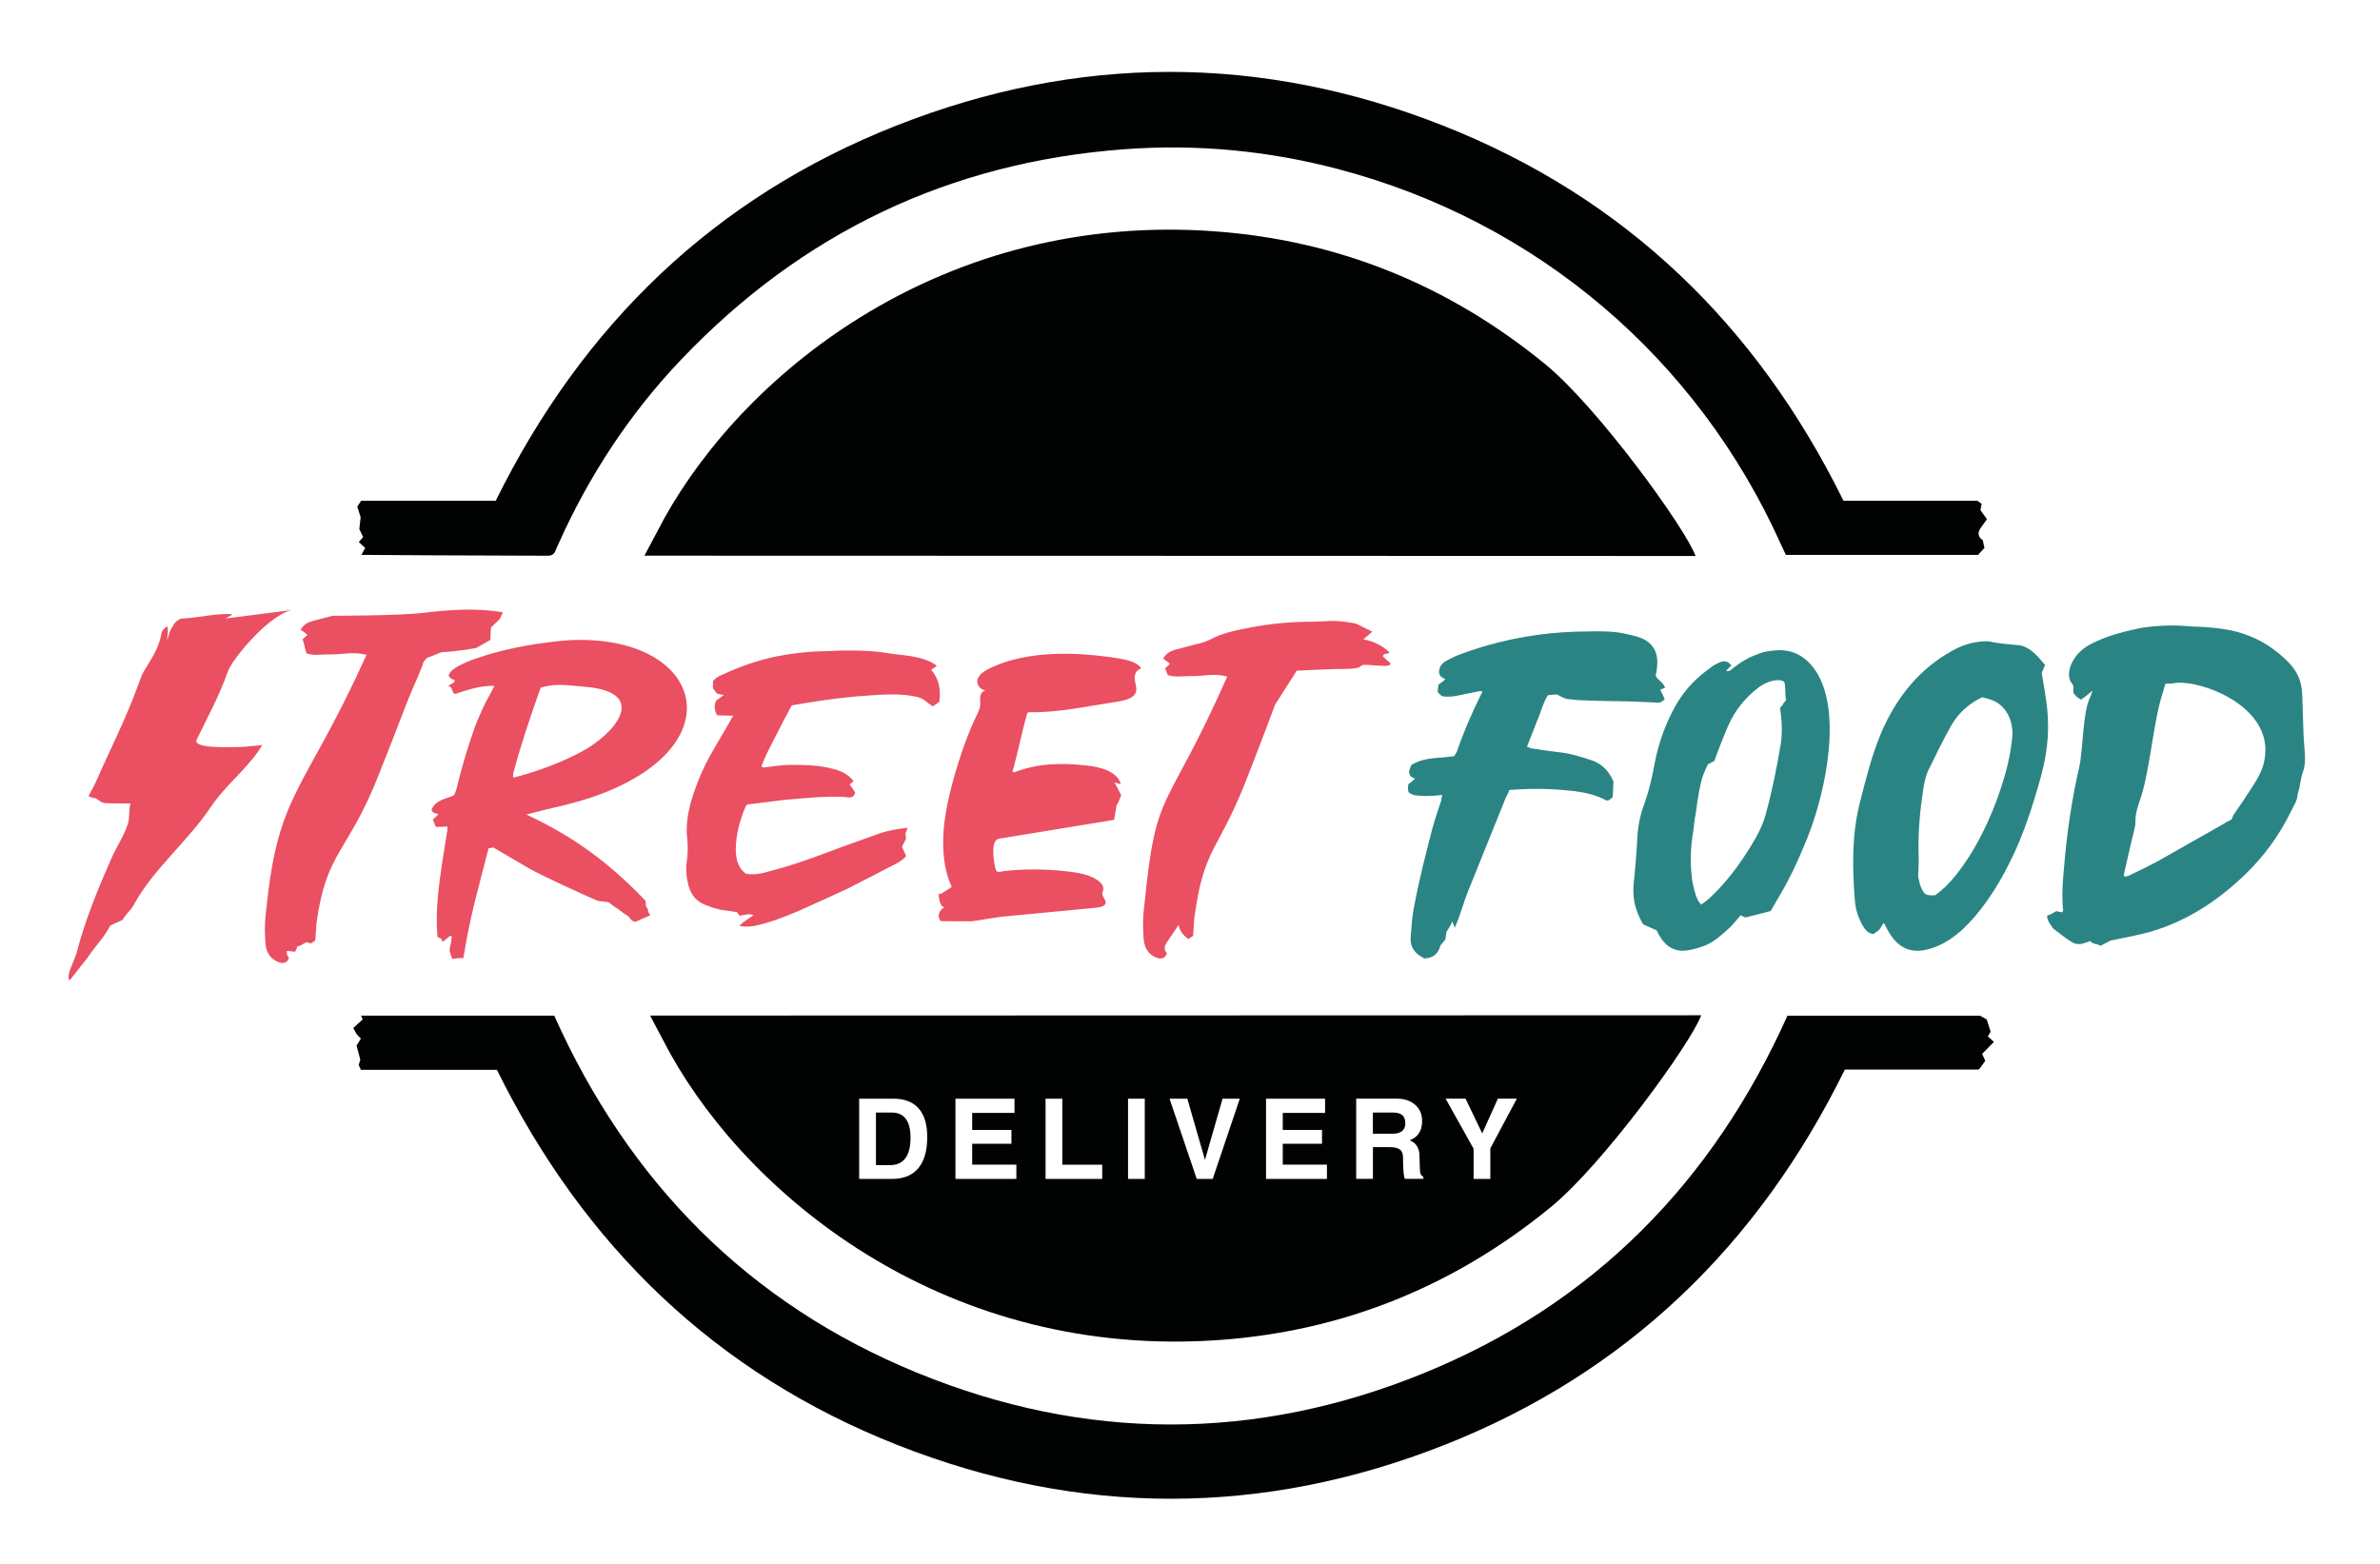 <svg xmlns="http://www.w3.org/2000/svg" xmlns:xlink="http://www.w3.org/1999/xlink" id="Capa_1" x="0px" y="0px" viewBox="0 0 473.58 311.32" style="enable-background:new 0 0 473.58 311.32;" xml:space="preserve"> <style type="text/css"> .st0{fill:none;} .st1{fill:#B563A4;} .st2{fill:#FFF8CD;stroke:#E15151;stroke-width:2.835;stroke-miterlimit:10;} .st3{fill:#282828;} .st4{fill:#56BAA0;stroke:#E15151;stroke-width:2.835;stroke-miterlimit:10;} .st5{fill:#484C9B;} .st6{fill:#37B6B1;} .st7{fill:#FFFFFF;} .st8{fill:#32B5B4;} .st9{fill:#F7A829;} .st10{fill:#EB5C73;} .st11{fill:#F7A82A;} .st12{fill:#EB5C73;stroke:#EB5C73;stroke-miterlimit:10;} .st13{fill:#AC82B9;} .st14{fill:#EA4F62;} .st15{fill:#423941;} .st16{fill:#2B8484;} .st17{fill:#E8D9AD;} .st18{fill:#A29217;} .st19{fill:#3F8985;} .st20{fill:#864996;} .st21{fill:#ED6F21;} .st22{fill:#E2E295;} .st23{fill:#51B04C;} .st24{fill:#E0AE21;} .st25{fill:#E52038;} .st26{fill:#010202;} </style> <g> <g> <path class="st14" d="M58.77,189.33c-0.15,0.21-1.65-0.28-1.72,0c0,0.21,0.08,0.42,0.08,0.7c0.15,0.21,0.22,0.42,0.37,0.63 c-0.3,0.77-0.75,0.98-1.5,0.98c-2.47-0.63-3.22-2.51-3.22-4.67c-0.15-2.02-0.07-4.05,0.22-6.14c2.39-23.44,7.44-22.91,19.94-50.53 c-3.07-0.7-4.42,0-7.78-0.07c-1.35,0-2.77,0.28-4.19-0.21c-0.15-0.42-0.54-2.31-0.76-2.8c0.37-0.35,0.75-0.63,0.97-0.91 c-0.45-0.35-0.82-0.63-1.35-0.98c0.52-0.98,1.35-1.46,2.32-1.74c1.35-0.35,2.69-0.7,4.04-1.05c0,0,13.28,0,18.04-0.58 c5.12-0.63,10.88-1.01,15.82-0.1l-0.6,1.33l-1.77,1.7l-0.11,2.46l-2.82,1.6c0.3-0.06-3.35,0.68-6.74,0.83 c-0.3,0-2.8,1.1-3.09,1.16c-0.75,0.98-0.55,0.41-0.85,1.46c-1.2,3.14-2.15,4.86-3.35,8.06c-1.65,4.32-3.37,8.72-5.09,13.04 c-6.36,16.46-10.65,15.52-12.67,30.31c-0.08,1.05-0.15,2.09-0.22,3.35c-0.22,0.14-0.52,0.35-0.97,0.63 c-1.05-0.77-1.35,0.4-2.55,0.51L58.77,189.33z"></path> <path class="st14" d="M128.55,180.41c0.7,0.74,0.03,0.69,0.86,1.72l-3.01,1.33c-0.96-0.22-1-0.88-1.57-1.25 c-0.64-0.37-1.28-0.88-1.86-1.33c-0.64-0.37-1.28-0.88-1.86-1.33l-2.18-0.29c-2.63-1.1-10.95-4.93-13.45-6.33 c-2.43-1.4-4.87-2.87-7.3-4.27c-0.32,0-0.64,0.15-0.96,0.15c-2.18,8.54-3.57,12.96-5.04,21.95c-0.32-0.37-2.16,0.22-2.22,0 c-0.9-2.43-0.36-1.55-0.1-4.05c0.19-1.77-2.1,1.9-1.97,0.14l-0.59-0.28c-0.06-0.07-0.26-0.07-0.26-0.15 c-0.45-5.38,0.32-10.53,1.09-15.69c0.26-1.69,0.58-3.46,0.83-5.23c0.13-0.22,0-0.66,0.06-1.03c-0.83,0.07-1.54,0.07-2.31,0.07 c-0.19-0.44-0.32-0.88-0.58-1.47c0.39-0.29,0.7-0.59,1.09-1.03c-0.45-0.29-1.15,0-1.35-0.96c0.96-1.99,2.82-2.06,4.42-2.8 c0.45-0.66,0.58-1.47,0.77-2.21c0.96-3.9,2.11-7.66,3.46-11.49c0.83-2.06,1.73-4.2,2.82-6.11c0.32-0.52,0.64-1.18,1.02-1.99 c-2.82-0.07-5.32,0.81-7.81,1.62c-0.77-0.22-0.32-1.4-1.41-1.62c0.64-0.29,1.02-0.59,1.28-0.74c0.06-0.22,0.06-0.37,0.06-0.37 c-0.45-0.22-0.96-0.29-1.22-0.96c0.38-0.96,1.15-1.4,1.92-1.84c1.09-0.59,2.24-1.1,3.39-1.47c2.81-0.99,6.31-2.01,12.11-2.95 c2.11-0.29,4.29-0.59,6.4-0.74c26.07-1.4,33.63,20.1,6.79,30.49c-5.57,2.14-9.8,2.72-15.12,4.2c9.48,4.42,16.54,9.66,23.71,17.17 L128.55,180.41z M102.21,153.56c-0.13,0.29-0.06,0.81-0.13,1.18c0.51-0.07,0.83-0.22,1.22-0.29c4.23-1.18,8.39-2.72,12.42-4.86 c6.73-3.61,13.45-11.71,1.02-12.89c-3.59-0.29-6.02-0.81-9.16,0.15C105.61,142.37,103.75,147.89,102.21,153.56z"></path> <path class="st14" d="M180.3,170.35c-0.64,0.81-1.47,1.25-2.31,1.69c-3.07,1.55-6.09,3.17-9.16,4.71 c-3.39,1.62-6.79,3.09-10.18,4.64c-2.82,1.18-5.64,2.28-8.58,2.87c-0.9,0.15-1.79,0.22-2.95,0c0.96-1.03,1.92-1.47,2.82-2.14 c-0.96-0.44-1.86,0.07-2.82,0.07c-0.13-0.15-0.26-0.37-0.45-0.66c-0.77-0.15-1.67-0.29-2.5-0.37c-1.41-0.15-2.75-0.66-4.04-1.18 c-1.92-0.81-2.95-2.43-3.33-4.64c-0.26-1.18-0.32-2.36-0.19-3.53c0.26-1.69,0.32-3.31,0.13-5.01c-0.26-2.21,0.06-4.49,0.58-6.63 c0.9-3.24,2.11-6.26,3.65-9.21c1.22-2.21,2.56-4.42,3.84-6.63c0.32-0.59,0.64-1.18,1.09-1.91c-1.22,0-2.24-0.07-3.2-0.07 c-0.58-1.03-0.64-1.91-0.19-2.95c0.45-0.29,0.9-0.66,1.54-1.1c-0.58-0.07-0.96-0.15-1.41-0.29c-0.19-0.29-0.51-0.66-0.77-1.03 c0-0.52,0-0.96,0-1.4c0.58-0.81,1.35-1.1,2.05-1.4c3.52-1.62,7.11-2.87,10.89-3.61c2.75-0.52,5.51-0.88,8.33-0.96 c2.18,0,4.29-0.22,6.4-0.15c2.56,0,5.12,0.15,7.62,0.59c1.35,0.22,2.69,0.29,4.03,0.52c1.79,0.29,3.59,0.74,5.25,1.91 c-0.38,0.29-0.77,0.52-1.15,0.81c1.54,1.77,1.99,3.9,1.6,6.41c-0.38,0.29-0.83,0.52-1.28,0.88c-0.45-0.37-0.9-0.59-1.28-0.96 c-0.7-0.59-1.47-0.88-2.31-1.03c-2.56-0.52-5.12-0.44-7.69-0.29c-2.5,0.15-5,0.37-7.49,0.66c-3.07,0.37-6.15,0.88-9.29,1.4 c-1.09,2.06-2.18,4.05-3.2,6.11c-0.96,1.99-2.11,3.9-2.82,6.04c0.19,0.15,0.32,0.22,0.45,0.22c1.79-0.22,3.65-0.52,5.44-0.52 c2.82,0,5.64,0.07,8.39,0.81c1.47,0.37,2.88,0.96,4.04,2.43c-0.32,0.29-0.51,0.44-0.77,0.66c0.38,0.52,0.77,1.1,1.09,1.55 c-0.13,0.81-0.64,1.03-1.15,1.03c-0.58,0-1.22-0.15-1.79-0.15c-1.35,0-2.69,0-4.04,0.07c-2.43,0.15-4.87,0.37-7.3,0.59 c-2.37,0.29-4.8,0.59-7.11,0.88c-0.19,0.15-0.32,0.22-0.39,0.37c-1.15,2.72-1.98,5.6-1.98,8.62c0,1.91,0.45,3.61,1.98,4.79 c1.86,0.37,3.59-0.15,5.38-0.66c4.55-1.18,9.03-2.87,13.51-4.57c2.63-0.96,5.32-1.91,8.01-2.87c1.67-0.52,3.33-0.81,5.32-1.03 l-0.43,1.16l0.1,1.04l-0.8,1.56L180.3,170.35z"></path> <path class="st14" d="M199.09,182.45c6.28-0.6,12.56-1.2,18.84-1.8c0.78-0.07,1.71-0.22,2-0.74c0.37-0.65-0.56-1.32-0.58-2.03 c-0.01-0.32,0.17-0.64,0.21-0.96c0.04-0.46-0.23-0.91-0.61-1.29c-1.36-1.37-3.86-1.89-6.2-2.18c-2.83-0.35-5.71-0.48-8.57-0.41 c-1.39,0.04-2.79,0.12-4.17,0.27c-0.47,0.05-1.21,0.36-1.63,0.1c-0.17-0.1-0.22-0.27-0.26-0.42c-0.3-1.06-1.03-5.03,0.25-5.93 c0.19-0.12,0.45-0.17,0.7-0.21c7.54-1.24,15.08-2.47,22.63-3.71l0.49-2.95c0.18-0.02,0.94-1.9,0.88-2.02l-1.31-2.48 c0.41,0.13,0.82,0.26,1.22,0.39c-0.14-1.1-1.18-2.08-2.48-2.69c-1.31-0.61-2.87-0.9-4.42-1.07c-5.06-0.56-9.69-0.38-14.19,1.34 c-0.21,0.08-0.44-0.04-0.4-0.2c0.96-3.32,1.95-8.25,2.92-11.57c0.03-0.09,0.14-0.15,0.27-0.15c6.06,0.08,11.34-1.16,17.27-2.05 c1.48-0.22,3.15-0.54,3.84-1.49c0.6-0.83,0.21-1.82,0.03-2.74c-0.16-0.86,0.03-1.91,1.03-2.35c0.12-0.05,0.19-0.16,0.13-0.25 c-0.77-1.11-2.74-1.57-4.49-1.85c-8.4-1.34-17.8-1.54-25.04,1.74c-1.2,0.54-2.37,1.22-2.83,2.17c-0.46,0.95,0.09,2.19,1.44,2.5 c-1.31,0.39-0.99,1.71-1.01,2.71c-0.01,0.82-0.4,1.6-0.78,2.37c-2.4,4.89-4.66,12.27-5.73,17.39c-1.08,5.12-1.49,11.66,0.83,16.57 c-0.56,0.5-1.32,0.86-1.96,1.3c-0.65,0.44-0.65-0.21-0.62,0.43c0.03,0.63,0.33,2.48,1.2,2.32c-1.21,0.61-1.58,1.91-0.79,2.8 c2.04,0.01,4.08,0.02,6.13,0.03L199.09,182.45z"></path> <path class="st14" d="M232.12,187.64c-0.15,0.21-0.3,0.49-0.37,0.78c0,0.21,0.07,0.42,0.07,0.71c0.15,0.21,0.22,0.42,0.37,0.64 c-0.3,0.78-0.74,0.99-1.48,0.99c-2.45-0.64-3.19-2.54-3.19-4.73c-0.15-2.05-0.07-4.1,0.22-6.21c2.37-23.73,4.08-17.24,16.47-45.2 c-3.04-0.71-4.38,0-7.71-0.07c-1.33,0-2.74,0.28-4.15-0.21c-0.15-0.42-0.3-0.85-0.52-1.34c0.37-0.35,0.74-0.64,0.96-0.92 c-0.45-0.35-0.82-0.64-1.34-0.99c0.52-0.99,1.34-1.48,2.3-1.77c1.33-0.35,2.67-0.71,4.01-1.06c1.11-0.21,2.15-0.56,3.19-1.06 c2-1.06,4.23-1.62,6.45-2.05c4.08-0.85,8.16-1.34,12.17-1.41c5.19,0,5.34-0.56,10.24,0.35l3.26,1.62l-1.78,1.5 c2.23,0.49,3.78,1.27,5.19,2.61c-0.3,0.49-1.11,0-1.33,0.78c0.44,0.42,0.96,0.92,1.48,1.34c0,0.07,0,0.14,0,0.35 c-0.3,0.07-0.52,0.21-0.74,0.21c-0.74,0-1.41,0-2.15-0.07c-5.12-0.49-0.74,0.54-5.93,0.69c-3.26,0-6.6,0.21-9.79,0.35l-4.28,6.72 c-1.63,4.38-3.34,8.83-5.04,13.21c-6.31,16.67-9.07,14.48-11.07,29.45c-0.07,1.06-0.15,2.12-0.22,3.39 c-0.22,0.14-0.52,0.35-0.96,0.64c-1.04-0.78-1.71-1.62-1.93-2.82L232.12,187.64z"></path> <path class="st14" d="M17.62,158.42c0.22,0.25,1.23,0.38,1.54,0.5c0,0,0.93,0.78,1.57,0.87c0.79,0.11,4.21,0.1,5.24,0.1 c-0.39,1.29-0.11,2.68-0.5,3.97c-0.71,2.33-2.3,4.7-3.31,6.97c-2.69,6.11-5.25,12.35-6.9,18.72c-0.47,1.8-2.25,4.61-1.4,5.55 l3.53-4.49c1.84-2.7,3.4-4.13,4.56-6.43l2.42-1.11c1.27-1.99,1.46-1.52,2.56-3.53c3.76-6.71,10.61-12.35,14.98-18.89 c3.07-4.6,7.51-7.77,10.28-12.38l-4.09,0.39c-1.51-0.06-9.92,0.5-8.95-1.5c2.23-4.6,4.5-8.72,6.18-13.51 c0.93-2.65,8.78-11.99,13.24-12.31l-13.73,1.75l1.49-0.82c-2.7-0.38-7.31,0.76-10.16,0.82c-0.16,0-0.73,0.21-1.26,0.74 c-0.31,0.32-0.56,0.82-0.84,1.29c-0.51,0.87-0.75,2.43-0.79,2.22c-0.04-0.17-0.04-0.17,0.05-0.8c0.11-0.77,0.13-2.03-0.14-1.84 c-1.26,0.87-1,1.4-1.3,2.46c-0.69,2.39-1.75,3.96-3.1,6.15c-0.57,0.92-0.91,1.93-1.27,2.93c-2.41,6.69-5.71,13.09-8.56,19.64 L17.62,158.42z"></path> </g> <g> <path class="st16" d="M288.99,183.34c-0.32,0.88-0.66,1.22-1.17,2.1l-0.22,1.52l-0.94,1.13c-0.51,1.84-1.6,2.58-3.27,2.65 c-0.19-0.22-0.58-0.29-0.83-0.52c-1.22-0.81-1.99-1.91-1.86-3.76c0.19-2.06,0.26-4.12,0.7-6.11c0.96-5.23,2.31-10.46,3.65-15.61 c0.51-1.84,1.15-3.68,1.73-5.45c0-0.29,0.13-0.59,0.19-1.1c-1.22,0.15-2.18,0.22-3.14,0.22c-0.77,0-1.6-0.07-2.31-0.15 c-0.38-0.07-0.83-0.29-1.15-0.52c-0.32-0.37-0.19-1.03-0.13-1.69c0.45-0.29,0.9-0.74,1.35-1.1c-0.51-0.22-1.15-0.29-1.22-1.47 c0.06-0.22,0.26-0.74,0.45-1.25c2.82-1.69,5.64-1.25,8.58-1.77c0.06-0.29,0.45-0.66,0.51-0.96c1.41-4.05,3.07-7.88,5-11.71 c0.06,0,0-0.07-0.06-0.29c-0.9,0.07-1.86,0.37-2.82,0.52c-1.47,0.29-3.07,0.74-4.61,0.59c-0.58-0.07-0.58-0.07-1.34-0.88 c0-0.44,0.13-0.96,0.13-1.47c0.51-0.37,0.96-0.66,1.41-1.1c-0.51-0.29-1.22-0.44-1.28-1.47c0.06-0.96,0.51-1.62,1.35-2.14 c0.9-0.44,1.79-0.96,2.63-1.25c5.25-1.99,10.44-3.24,15.76-3.98c3.33-0.44,6.6-0.66,9.86-0.66c2.63-0.07,5.32-0.07,7.75,0.52 c1.86,0.44,3.59,0.74,4.87,2.14c1.54,1.69,1.35,3.9,0.9,6.19c0.51,0.96,1.54,1.25,1.86,2.36c-0.32,0.15-0.58,0.22-0.96,0.37 c0.32,0.59,0.58,1.25,0.9,1.91c-0.32,0.22-0.58,0.52-0.77,0.59c-0.32,0.07-0.7,0.15-0.96,0.07c-1.67-0.07-3.27-0.15-4.87-0.22 c-3.14-0.07-6.28-0.07-9.48-0.22c-1.15,0-2.31-0.15-3.46-0.29c-0.51-0.15-1.09-0.44-1.92-0.88c-0.32,0-1.02,0.07-1.79,0.15 c-1.02,1.62-1.41,3.46-2.18,5.16c-0.64,1.69-1.28,3.31-1.99,5.08c0.45,0.15,0.77,0.37,1.09,0.37c1.79,0.29,3.52,0.52,5.32,0.74 c2.31,0.22,4.48,0.96,6.53,1.62c2.05,0.74,3.46,2.21,4.29,4.27c-0.13,1.1-0.06,2.06-0.19,3.09c-0.26,0.22-0.58,0.44-0.77,0.59 c-0.26,0-0.39,0.07-0.51,0c-1.92-1.03-4.1-1.55-6.34-1.84c-3.39-0.37-7.3-0.66-12.94-0.22c-0.06,0.37-0.39,0.88-0.64,1.4 c-2.56,6.33-5.12,12.67-7.69,19.07c-0.83,2.14-1.52,4.82-2.54,6.96L288.99,183.34z"></path> <path class="st16" d="M347.33,182.57c-0.32-0.07-0.58-0.22-0.96-0.44c-0.64,0.81-1.35,1.55-1.99,2.28 c-1.79,1.62-3.52,3.31-5.76,3.98c-1.22,0.44-2.43,0.74-3.59,0.81c-2.5,0.07-4.23-1.47-5.38-4.05l-2.71-1.22 c-1.41-2.5-2.09-4.67-1.9-7.76c0.06-0.66,0.13-1.25,0.19-1.84c0.19-2.14,0.38-4.27,0.51-6.41c0.06-2.87,0.51-5.6,1.54-8.17 c0.83-2.43,1.47-5.01,1.92-7.59c0.77-4.2,2.18-8.1,4.23-11.78c1.86-3.24,4.29-5.67,7.05-7.59c0.51-0.44,1.09-0.66,1.67-0.96 c0.9-0.37,1.6-0.37,2.37,0.59c-0.32,0.37-0.7,0.59-1.02,1.1c0.64,0.15,0.96-0.22,1.28-0.52c1.6-1.25,3.2-2.21,4.93-2.8 c1.35-0.59,2.75-0.74,4.23-0.81c3.65-0.07,6.15,1.99,7.81,4.86c5,8.84,0.96,25.63-2.75,34.02c-0.96,2.28-1.92,4.49-3.01,6.55 c-1.09,2.21-2.43,4.27-3.65,6.48L347.33,182.57z M337.53,161.15c-0.06,0.44-0.13,1.03-0.26,1.55c-0.13,0.96-0.26,2.06-0.39,3.02 c-0.51,3.09-0.58,6.11-0.19,9.28c0.26,1.4,0.51,2.8,1.15,4.12c0.19,0.37,0.38,0.52,0.64,0.88c1.35-0.81,2.37-1.91,3.39-2.95 c2.88-3.02,5.32-6.55,7.49-10.31c0.83-1.47,1.54-3.02,1.99-4.71c1.28-4.64,2.18-9.13,2.95-13.77c0.32-1.77,0.32-3.61,0.13-5.52 c-0.06-0.44-0.13-0.96-0.19-1.55c-0.19-0.59,0.54-0.64,0.61-1.23l0.55-0.61c-0.26-1.4-0.06-2.58-0.32-3.53 c-0.13-0.15-0.19-0.22-0.19-0.22c-0.19-0.07-0.32-0.15-0.51-0.22c-1.6-0.15-3.07,0.44-4.42,1.4c-2.5,1.91-4.61,4.35-6.02,7.51 c-1.03,2.38-1.95,4.73-2.81,7.13l-1.28,0.68c-1.41,2.72-1.55,4.34-2.06,7.13L337.53,161.15z"></path> <path class="st16" d="M406.27,133.96c0.3,1.73,0.61,3.46,0.83,5.09c0.83,5.19,0.45,10.19-0.91,15.19 c-1.67,6.05-3.56,12.01-6.3,17.4c-2.58,5.19-5.69,9.9-9.63,13.55c-2.2,1.92-4.48,3.27-7.13,3.84c-3.18,0.67-5.69-0.58-7.51-3.94 c-0.23-0.38-0.45-0.87-0.76-1.44c-0.38,0.48-0.61,0.96-0.91,1.35c-0.38,0.38-0.83,0.58-1.14,0.87c-0.98-0.1-1.52-0.67-1.97-1.35 c-0.99-1.63-1.59-3.36-1.75-5.29c-0.53-6.63-0.61-13.17,0.99-19.51c1.21-4.71,2.35-9.32,4.1-13.55 c3.19-7.59,7.89-13.07,14.03-16.53c2.12-1.25,4.32-1.92,6.68-2.02c0.3,0,0.61,0,0.83,0c2.05,0.48,4.02,0.58,5.99,0.77 c2.12,0.29,3.64,2.02,5.23,3.94C406.65,133.09,406.42,133.48,406.27,133.96z M382.07,176.15c0.91,2.02,0.91,2.02,2.96,2.02 c1.52-1.06,2.96-2.5,4.25-4.13c3.34-4.23,5.92-9.23,7.96-14.61c1.44-3.94,2.65-7.88,3.11-12.21c0.46-3.36-0.91-6.44-3.49-7.69 c-0.76-0.38-1.67-0.58-2.43-0.77c-2.5,1.15-4.63,2.98-6.14,5.57c-1.52,2.69-2.88,5.48-4.25,8.27c-0.76,1.35-1.14,2.98-1.37,4.61 c-0.61,4.04-0.99,8.07-0.91,12.3c0.08,1.63,0,3.27-0.08,4.9L382.07,176.15z"></path> <path class="st16" d="M457.17,158.13c-0.04,1.26-0.76,2.18-1.25,3.23c-2.35,4.88-5.43,9.02-9.07,12.56 c-5.49,5.32-11.65,9.34-18.81,11.46c-2.55,0.72-5.2,1.2-8.04,1.78l-2.02,1.05c-0.67-0.43-1.56-0.27-2.06-0.95 c-0.46,0.19-0.92,0.37-1.4,0.48c-0.87,0.29-1.72,0.11-2.48-0.39c-1.21-0.79-2.3-1.66-3.54-2.61c-0.45-0.76-1.16-1.42-1.16-2.53 c0.2-0.09,0.46-0.19,0.73-0.28l1.1-0.62c0.37,0.13,0.79,0.19,1.14,0.24c0.12-0.17,0.24-0.25,0.22-0.41 c-0.3-2.82-0.1-5.59,0.16-8.37c0.57-6.82,1.51-13.5,3.03-20.06c0.79-3.52,0.67-10.43,2.05-13.67c0.17-0.33,0.32-0.73,0.62-1.62 c-1,0.85-1.63,1.37-2.27,1.8c-0.31-0.22-0.59-0.28-0.83-0.5c-0.24-0.22-0.49-0.52-0.73-0.82c0.01-0.47-0.04-0.86,0.03-1.34 c-0.08-0.07-0.1-0.23-0.19-0.38c-0.82-0.97-0.81-2-0.54-3.12c0.27-1.12,0.79-1.94,1.45-2.77c1.09-1.25,2.44-2.05,3.89-2.69 c2.43-1.1,4.98-1.82,7.61-2.38c2.22-0.54,4.5-0.68,6.78-0.75c1.46-0.02,2.93,0.05,4.4,0.19c2.51,0.07,4.96,0.23,7.53,0.7 c3.64,0.71,7.03,2.23,10.07,4.79c2.87,2.42,4.38,4.4,4.52,8.24c0.1,2.7,0.19,5.39,0.27,8.09c0.07,2.23,0.67,5.04-0.15,7.16 c-0.35,1.05-0.49,2.08-0.7,3.2L457.17,158.13z M444.42,162.18c1.29-1.83,2.51-3.66,3.73-5.56c0.58-0.91,1.21-1.9,1.64-2.87 c0.38-0.83,0.68-1.72,0.83-2.68c1.88-10.68-13.19-16.02-18.15-15.11c-0.54,0.11-1.03,0.07-1.59,0.1 c-0.19,0.67-0.39,1.26-0.53,1.78c-1.89,5.8-2.49,15.13-4.38,20.93c-0.5,1.49-1.07,2.98-1.06,4.66c0.02,0.65-0.12,1.25-0.25,1.84 c-0.65,2.52-1.21,5.1-1.79,7.62c-0.1,0.3-0.14,0.52-0.17,0.81c-0.04,0.22-0.28,0.53,0.17,0.79c0.2-0.09,0.53-0.18,0.8-0.27 c1.83-0.92,3.73-1.77,5.55-2.76c4.53-2.55,9-5.09,13.47-7.64c0.45-0.32,0.91-0.5,1.36-0.74L444.42,162.18z"></path> </g> <path class="st5" d="M127.69,213.66c0.01,0.01,0.01,0.01,0.02,0.02c0,0.01,0,0.02,0,0.02c0.01-0.02,0.01-0.03,0.02-0.04 C127.72,213.66,127.71,213.65,127.69,213.66z"></path> <g> <path class="st26" d="M277.18,221.39h-4v4.23h3.87c0.86,0,1.51-0.18,1.94-0.53c0.43-0.35,0.65-0.88,0.65-1.59 c0-0.7-0.2-1.23-0.61-1.58C278.61,221.56,278,221.39,277.18,221.39z"></path> <path class="st26" d="M177.38,221.39h-3.08v10.47h2.81c1.35,0,2.37-0.46,3.05-1.37c0.68-0.92,1.02-2.29,1.02-4.12 c0-1.66-0.32-2.9-0.95-3.73C179.6,221.8,178.65,221.39,177.38,221.39z"></path> <path class="st26" d="M129.35,202.1l4.04,7.6c16.41,29.3,55.68,60.84,109.38,56.95c24.72-1.79,46.71-10.77,65.89-26.5 c10.34-8.48,27.77-32.46,29.85-38.11L129.35,202.1z M182.73,232.47c-1.18,1.42-2.92,2.13-5.21,2.13h-4.9h-1.66v-15.96h1.66h5.17 c2.19,0,3.86,0.64,5,1.93c1.14,1.29,1.71,3.17,1.71,5.66C184.51,228.97,183.92,231.05,182.73,232.47z M202.24,233.18v1.42h-12.12 v-15.96h11.75v1.41v1.42h-8.42v3.39h7.81v1.37v1.38h-7.81v4.16h8.79V233.18z M219.32,233.18v1.42h-11.27v-15.96h1.66h1.67v13.13 h7.94V233.18z M227.79,234.6h-1.66h-1.67v-15.96h1.66h1.67V234.6z M241.31,234.6h-1.59h-1.59l-5.41-15.96h1.77h1.77l3.51,12.18 l3.5-12.18h1.71h1.72L241.31,234.6z M264.04,233.18v1.42h-12.12v-15.96h11.75v1.41v1.42h-8.42v3.39h7.81v1.37v1.38h-7.81v4.16 h8.79V233.18z M283.22,234.59h-3.68c-0.09-0.17-0.16-0.52-0.23-1.07c-0.06-0.55-0.1-1.14-0.11-1.77l-0.02-1.48 c-0.01-0.72-0.23-1.23-0.64-1.53c-0.41-0.3-1.09-0.46-2.03-0.46h-3.32v6.31h-1.66h-1.67v-15.96h1.66h6.39 c1.52,0,2.75,0.41,3.68,1.22c0.93,0.81,1.39,1.89,1.39,3.22c0,1.54-0.52,2.66-1.55,3.37c-0.28,0.19-0.59,0.35-0.93,0.48 c0.2,0.08,0.37,0.17,0.53,0.26c0.91,0.54,1.39,1.46,1.42,2.74l0.08,2.62c0.01,0.52,0.07,0.89,0.16,1.11 c0.09,0.22,0.27,0.39,0.54,0.52V234.59z M296.55,228.53v6.07h-1.66h-1.67v-6.01l-5.57-9.96h1.98h1.99l3.32,6.92l3.11-6.92h1.89 h1.89L296.55,228.53z"></path> </g> <path class="st5" d="M127.51,212.02c0.01,0.01,0.01,0.01,0.02,0.02c0,0.01,0,0.02,0,0.02c0.01-0.02,0.01-0.03,0.02-0.04 C127.53,212.01,127.52,212.01,127.51,212.02z"></path> <path class="st26" d="M128.23,110.58l4.04-7.6c16.41-29.31,55.68-60.84,109.38-56.95c24.72,1.79,46.71,10.77,65.89,26.5 c10.34,8.48,27.77,32.46,29.85,38.11L128.23,110.58z"></path> <path class="st26" d="M393.48,99.65c-8.85,0-17.74,0-26.66,0C349.6,64.71,323.39,39.3,287.15,25 c-36.12-14.25-72.63-14.26-108.76-0.02c-36.24,14.28-62.47,39.67-79.75,74.68c-8.92,0-17.88,0-26.78,0l-0.77,1.17l0.67,2.08 l-0.26,2.38l0.76,1.58l-0.87,0.99l1.28,1.18l-0.76,1.38c0.41,0.03,24.59,0.15,36.24,0.17c0.3,0,0.59-0.02,0.89-0.01 c0.77,0.03,1.25-0.34,1.52-1.05c0.16-0.42,0.35-0.82,0.53-1.22c6.12-13.67,14.22-26.04,24.56-36.87 c23.97-25.1,53.25-39.12,87.92-41.73c14.48-1.09,28.75,0.26,42.78,3.96c39.4,10.39,71.39,37.57,88.07,74.75 c0.3,0.67,0.62,1.32,0.94,2.01c12.82,0,25.54,0,38.23,0l1.28-1.39l-0.34-1.57c0,0-1.57-0.81-0.36-2.48c1.2-1.67,1.2-1.67,1.2-1.67 l-1.29-1.79l0.23-1.27L393.48,99.65z"></path> <path class="st26" d="M393.99,202.13c-12.87,0-25.59,0-38.32,0c-14.88,33.16-38.65,57.37-72.29,71.1 c-33.53,13.69-67.48,13.66-100.99-0.09c-33.61-13.79-57.33-38.04-72.11-71.03c-12.85,0-25.52,0-38.44,0l0.33,0.75l-1.88,1.72 l0.7,1.25l0.82,0.86l-0.86,1.37l0.74,2.82l-0.31,1.06l0.44,0.96c9.16,0,18.06,0,27.06,0c17.31,35.06,43.54,60.43,79.8,74.7 c36.13,14.23,72.65,14.2,108.76-0.06c36.22-14.31,62.44-39.72,79.65-74.69c8.87,0,17.69,0,26.52,0c0.06,0,0.13-0.05,0.19-0.1 c0.06-0.04,0.11-0.1,0.18-0.18l1.06-1.47l-0.63-1.37l2.35-2.39l-1.21-1.1l0.55-0.94l-0.78-2.43L393.99,202.13z"></path> </g> </svg>
